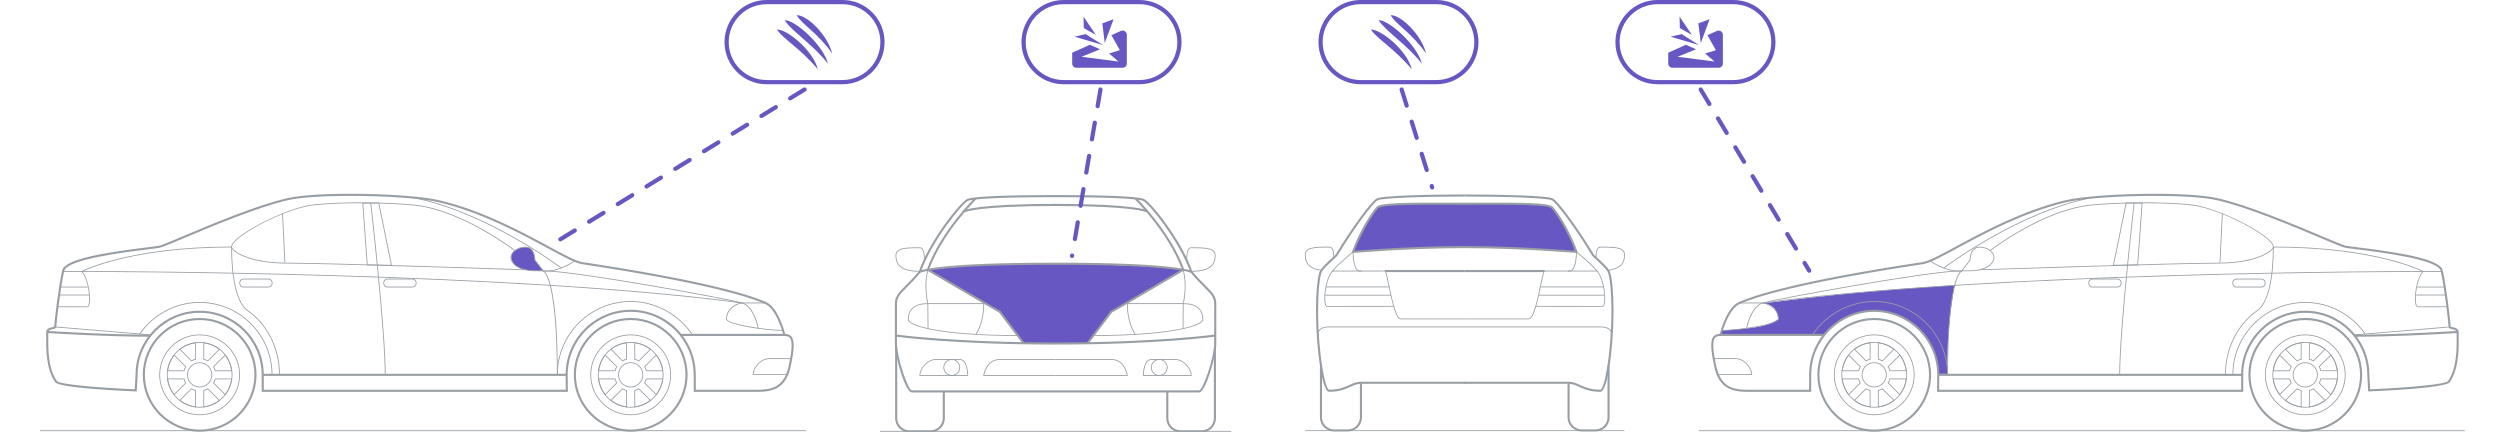 <svg width="1187" height="205" viewBox="0 0 1187 205" fill="none" xmlns="http://www.w3.org/2000/svg">
<g clip-path="url(#clip0_4072_4968)">
<path d="M516.5 163H486L474.5 148L441 128L462 126L507.5 125L545.5 126.5L561.5 128L527.5 148L516.5 163Z" fill="#6657C2"/>
<path d="M768 20C768 9.507 776.507 1 787 1H823C833.493 1 842 9.507 842 20C842 30.493 833.493 39 823 39H787C776.507 39 768 30.493 768 20Z" stroke="#6657C2" stroke-width="2"/>
<path d="M797.448 7.887L797.586 13.35L803.345 16.575L797.448 7.887ZM811.716 9.122L806.387 11.089L807.532 20.438L811.716 9.122ZM818.017 16.515C818.017 15.066 816.523 14.098 815.2 14.69L810.694 16.707L814.389 23.256L814.698 23.806L814.097 23.996L809.609 25.405L812.75 28.099L814.049 29.213L812.352 28.994L798.449 27.2L796.513 26.95L798.323 26.219L805.278 23.411L800.486 21.259L792.078 25.026V30.171C792.078 31.276 792.974 32.171 794.078 32.171H816.017C817.122 32.171 818.017 31.276 818.017 30.171L818.017 16.515ZM798.451 16.189L793.172 17.428L806.671 21.384L798.451 16.189Z" fill="#6657C2"/>
<path d="M486 20C486 9.507 494.507 1 505 1H541C551.493 1 560 9.507 560 20C560 30.493 551.493 39 541 39H505C494.507 39 486 30.493 486 20Z" stroke="#6657C2" stroke-width="2"/>
<path d="M514.448 7.887L514.586 13.35L520.345 16.575L514.448 7.887ZM528.716 9.122L523.387 11.089L524.532 20.438L528.716 9.122ZM535.017 16.515C535.017 15.066 533.523 14.098 532.2 14.69L527.694 16.707L531.389 23.256L531.698 23.806L531.097 23.996L526.609 25.405L529.75 28.099L531.049 29.213L529.352 28.994L515.449 27.2L513.513 26.95L515.323 26.219L522.278 23.411L517.486 21.259L509.078 25.026V30.171C509.078 31.276 509.974 32.171 511.078 32.171H533.017C534.122 32.171 535.017 31.276 535.017 30.171L535.017 16.515ZM515.451 16.189L510.172 17.428L523.671 21.384L515.451 16.189Z" fill="#6657C2"/>
<path d="M627 20C627 9.507 635.507 1 646 1H682C692.493 1 701 9.507 701 20C701 30.493 692.493 39 682 39H646C635.507 39 627 30.493 627 20Z" stroke="#6657C2" stroke-width="2"/>
<path d="M660.392 7.202C660.353 7.201 660.314 7.202 660.276 7.203C662.389 11.286 670.501 15.818 677.114 25.416C675.01 16.67 665.338 7.217 660.392 7.202H660.392ZM654.568 9.575C657.918 14.946 668.194 21.21 675.117 30.293C672.995 21.478 659.477 9.44 654.568 9.575ZM650.887 14.022C654.133 18.797 661.524 22.508 670.302 32.896C668.181 24.081 655.796 13.887 650.887 14.022Z" fill="#6657C2"/>
<path d="M345 20C345 9.507 353.507 1 364 1H400C410.493 1 419 9.507 419 20C419 30.493 410.493 39 400 39H364C353.507 39 345 30.493 345 20Z" stroke="#6657C2" stroke-width="2"/>
<path d="M378.392 7.202C378.353 7.201 378.314 7.202 378.276 7.203C380.389 11.286 388.501 15.818 395.114 25.416C393.01 16.67 383.338 7.217 378.392 7.202H378.392ZM372.568 9.575C375.918 14.946 386.194 21.21 393.117 30.293C390.995 21.478 377.477 9.44 372.568 9.575ZM368.887 14.022C372.133 18.797 379.524 22.508 388.302 32.896C386.181 24.081 373.796 13.887 368.887 14.022Z" fill="#6657C2"/>
<path d="M928 135.5C891.629 137.733 871.817 139.762 837 144C841 144.5 843.66 146.04 844.5 151.5C839.541 154.561 835.842 155.193 829 156L817.5 157L817 159H866C872.872 151.384 877.777 148.767 888.5 147.5C907 148 919 159.5 920.5 177.5H924.5C924.623 160.545 925.366 151.31 928 135.5Z" fill="#6657C2"/>
<path d="M253.998 123.5L257.998 128.5C249.498 129 245.176 127.376 243.498 124.5C241.543 121.304 243.497 118.5 247.998 117.5C251.627 116.93 253.5 118 253.998 123.5Z" fill="#6657C2"/>
<path d="M748 119.5C706.146 116.551 683.079 116.698 642.5 119.5C646.324 110.036 648.978 105.362 654.5 98C661.5 96 728.5 96 736.5 98C742.499 105.72 745.18 110.398 748 119.5Z" fill="#6657C2"/>
<path d="M382.801 204.297H19V204.697H382.801V204.297Z" fill="#989EA4"/>
<path d="M94.792 204.977C79.9 204.977 67.785 192.862 67.785 177.971C67.785 163.079 79.9 150.964 94.792 150.964C109.683 150.964 121.798 163.079 121.798 177.971C121.799 192.861 109.683 204.977 94.792 204.977ZM94.792 151.963C80.452 151.963 68.785 163.629 68.785 177.97C68.785 192.31 80.451 203.976 94.792 203.976C109.132 203.976 120.798 192.309 120.798 177.97C120.799 163.63 109.132 151.963 94.792 151.963Z" fill="#989EA4"/>
<path d="M94.793 197.142C84.222 197.142 75.621 188.541 75.621 177.971C75.621 167.4 84.222 158.799 94.793 158.799C105.364 158.799 113.964 167.4 113.964 177.971C113.965 188.541 105.364 197.142 94.793 197.142ZM94.793 159.199C84.442 159.199 76.022 167.62 76.022 177.97C76.022 188.32 84.443 196.741 94.793 196.741C105.143 196.741 113.564 188.321 113.564 177.97C113.564 167.619 105.144 159.199 94.793 159.199ZM96.533 193.412V185.227L96.682 185.188C97.343 185.015 97.975 184.753 98.561 184.411L98.694 184.333L104.479 190.118L104.3 190.257C102.109 191.955 99.501 193.036 96.757 193.383L96.533 193.412ZM96.933 185.534V192.956C99.448 192.599 101.839 191.608 103.874 190.078L98.628 184.832C98.095 185.131 97.526 185.367 96.933 185.534ZM93.053 193.412L92.828 193.383C90.085 193.036 87.477 191.955 85.286 190.257L85.107 190.118L90.892 184.333L91.025 184.411C91.61 184.754 92.242 185.015 92.904 185.188L93.053 185.227V193.412ZM85.711 190.078C87.748 191.608 90.138 192.599 92.652 192.956V185.534C92.059 185.366 91.49 185.131 90.956 184.832L85.711 190.078ZM82.645 187.657L82.506 187.478C80.808 185.286 79.727 182.678 79.38 179.935L79.351 179.71H87.536L87.575 179.859C87.748 180.521 88.009 181.153 88.352 181.738L88.43 181.871L82.645 187.657ZM79.807 180.11C80.164 182.625 81.155 185.016 82.685 187.052L87.931 181.806C87.632 181.272 87.397 180.702 87.229 180.11H79.807ZM106.941 187.657L101.155 181.872L101.234 181.739C101.576 181.155 101.838 180.523 102.011 179.86L102.05 179.711H110.235L110.206 179.936C109.859 182.679 108.778 185.287 107.08 187.478L106.941 187.657ZM101.655 181.806L106.901 187.052C108.43 185.016 109.422 182.625 109.779 180.111H102.357C102.19 180.703 101.954 181.273 101.655 181.806ZM110.235 176.23H102.05L102.011 176.081C101.838 175.42 101.576 174.787 101.234 174.202L101.156 174.069L106.941 168.284L107.08 168.463C108.778 170.655 109.859 173.263 110.206 176.005L110.235 176.23ZM102.357 175.829H109.779C109.422 173.315 108.431 170.924 106.901 168.888L101.655 174.134C101.954 174.668 102.19 175.237 102.357 175.829ZM87.536 176.23H79.351L79.38 176.005C79.727 173.262 80.808 170.654 82.506 168.462L82.645 168.283L88.43 174.069L88.352 174.202C88.009 174.787 87.747 175.42 87.575 176.081L87.536 176.23ZM79.807 175.829H87.229C87.397 175.237 87.632 174.667 87.931 174.133L82.685 168.887C81.155 170.924 80.164 173.315 79.807 175.829ZM90.892 171.607L85.106 165.822L85.285 165.683C87.477 163.985 90.085 162.904 92.827 162.557L93.052 162.528V170.713L92.903 170.752C92.241 170.925 91.609 171.187 91.025 171.529L90.892 171.607ZM85.711 165.862L90.957 171.108C91.491 170.809 92.06 170.574 92.652 170.406V162.984C90.138 163.341 87.748 164.332 85.711 165.862ZM98.695 171.607L98.562 171.529C97.976 171.186 97.344 170.925 96.683 170.752L96.534 170.713V162.528L96.759 162.557C99.502 162.904 102.11 163.985 104.302 165.683L104.481 165.822L98.695 171.607ZM96.933 170.406C97.525 170.574 98.095 170.809 98.629 171.108L103.875 165.862C101.839 164.333 99.448 163.341 96.934 162.985L96.933 170.406Z" fill="#989EA4"/>
<path d="M94.793 193.563C86.195 193.563 79.199 186.568 79.199 177.97C79.199 169.372 86.195 162.376 94.793 162.376C103.391 162.376 110.386 169.372 110.386 177.97C110.387 186.568 103.391 193.563 94.793 193.563ZM94.793 162.777C86.415 162.777 79.6 169.592 79.6 177.97C79.6 186.348 86.415 193.163 94.793 193.163C103.171 193.163 109.986 186.348 109.986 177.97C109.986 169.592 103.171 162.777 94.793 162.777Z" fill="#989EA4"/>
<path d="M94.79 183.947C91.495 183.947 88.812 181.265 88.812 177.97C88.812 174.674 91.495 171.992 94.79 171.992C98.085 171.992 100.768 174.674 100.768 177.97C100.768 181.266 98.087 183.947 94.79 183.947ZM94.79 172.393C91.716 172.393 89.213 174.895 89.213 177.97C89.213 181.045 91.716 183.547 94.79 183.547C97.865 183.547 100.368 181.046 100.368 177.97C100.368 174.895 97.865 172.393 94.79 172.393Z" fill="#989EA4"/>
<path d="M299.445 204.977C284.553 204.977 272.438 192.862 272.438 177.971C272.438 163.079 284.553 150.964 299.445 150.964C314.336 150.964 326.451 163.079 326.451 177.971C326.451 192.861 314.336 204.977 299.445 204.977ZM299.445 151.963C285.105 151.963 273.438 163.629 273.438 177.97C273.438 192.31 285.105 203.976 299.445 203.976C313.785 203.976 325.451 192.309 325.451 177.97C325.451 163.63 313.785 151.963 299.445 151.963Z" fill="#989EA4"/>
<path d="M299.445 197.142C288.874 197.142 280.273 188.541 280.273 177.971C280.273 167.4 288.874 158.799 299.445 158.799C310.015 158.799 318.616 167.4 318.616 177.971C318.616 188.541 310.016 197.142 299.445 197.142ZM299.445 159.199C289.094 159.199 280.674 167.62 280.674 177.97C280.674 188.32 289.095 196.741 299.445 196.741C309.795 196.741 318.216 188.321 318.216 177.97C318.216 167.619 309.796 159.199 299.445 159.199ZM297.705 193.412L297.479 193.383C294.737 193.036 292.128 191.955 289.937 190.257L289.757 190.118L295.543 184.333L295.677 184.411C296.262 184.754 296.894 185.015 297.555 185.188L297.704 185.227V193.412H297.705ZM290.362 190.078C292.399 191.608 294.79 192.599 297.304 192.956V185.534C296.712 185.367 296.143 185.131 295.609 184.832L290.362 190.078ZM301.185 193.412V185.227L301.334 185.188C301.996 185.015 302.628 184.753 303.213 184.411L303.347 184.333L309.132 190.118L308.952 190.257C306.761 191.955 304.152 193.036 301.41 193.383L301.185 193.412ZM301.585 185.534V192.956C304.1 192.599 306.49 191.608 308.527 190.078L303.281 184.832C302.747 185.131 302.178 185.367 301.585 185.534ZM287.297 187.657L287.158 187.478C285.459 185.286 284.378 182.677 284.032 179.935L284.004 179.71H292.189L292.228 179.86C292.401 180.521 292.662 181.153 293.005 181.739L293.083 181.872L287.297 187.657ZM284.459 180.11C284.815 182.624 285.807 185.015 287.337 187.052L292.582 181.806C292.283 181.271 292.048 180.702 291.881 180.11H284.459ZM311.594 187.657L305.807 181.872L305.885 181.738C306.229 181.153 306.49 180.522 306.663 179.86L306.702 179.71H314.887L314.859 179.935C314.511 182.679 313.43 185.287 311.733 187.477L311.594 187.657ZM306.308 181.806L311.554 187.052C313.083 185.017 314.075 182.626 314.432 180.111H307.01C306.843 180.703 306.607 181.272 306.308 181.806ZM314.887 176.23H306.702L306.663 176.08C306.49 175.418 306.228 174.786 305.885 174.202L305.807 174.068L311.594 168.283L311.733 168.462C313.431 170.653 314.512 173.261 314.859 176.004L314.887 176.23ZM307.01 175.829H314.432C314.075 173.314 313.083 170.923 311.554 168.888L306.308 174.134C306.607 174.667 306.843 175.237 307.01 175.829ZM292.189 176.23H284.004L284.032 176.005C284.379 173.261 285.46 170.653 287.158 168.462L287.297 168.283L293.083 174.069L293.005 174.202C292.661 174.788 292.401 175.42 292.228 176.08L292.189 176.23ZM284.459 175.829H291.881C292.048 175.237 292.283 174.668 292.582 174.133L287.337 168.887C285.808 170.923 284.817 173.315 284.459 175.829ZM303.347 171.607L303.213 171.529C302.628 171.186 301.996 170.925 301.334 170.752L301.185 170.713V162.528L301.411 162.557C304.153 162.904 306.762 163.985 308.953 165.683L309.133 165.822L303.347 171.607ZM301.585 170.406C302.178 170.574 302.747 170.809 303.281 171.108L308.527 165.862C306.49 164.332 304.099 163.341 301.585 162.984V170.406ZM295.544 171.607L289.759 165.822L289.939 165.683C292.129 163.985 294.737 162.904 297.48 162.557L297.706 162.528V170.713L297.557 170.752C296.896 170.925 296.264 171.187 295.679 171.529L295.544 171.607ZM290.363 165.861L295.609 171.107C296.143 170.808 296.713 170.572 297.304 170.405V162.983C294.79 163.341 292.4 164.332 290.363 165.861Z" fill="#989EA4"/>
<path d="M299.446 193.563C290.847 193.563 283.852 186.568 283.852 177.97C283.852 169.372 290.847 162.376 299.446 162.376C308.044 162.376 315.039 169.372 315.039 177.97C315.039 186.568 308.044 193.563 299.446 193.563ZM299.446 162.777C291.068 162.777 284.253 169.592 284.253 177.97C284.253 186.348 291.068 193.163 299.446 193.163C307.823 193.163 314.638 186.348 314.638 177.97C314.639 169.592 307.823 162.777 299.446 162.777Z" fill="#989EA4"/>
<path d="M299.446 183.947C296.15 183.947 293.469 181.265 293.469 177.97C293.469 174.674 296.151 171.992 299.446 171.992C302.741 171.992 305.424 174.674 305.424 177.97C305.424 181.266 302.742 183.947 299.446 183.947ZM299.446 172.393C296.371 172.393 293.869 174.895 293.869 177.97C293.869 181.045 296.371 183.547 299.446 183.547C302.521 183.547 305.023 181.046 305.023 177.97C305.024 174.895 302.522 172.393 299.446 172.393Z" fill="#989EA4"/>
<path d="M359.709 186.049H329.382L329.348 177.972C329.348 161.483 315.935 148.07 299.448 148.07C282.961 148.07 269.548 161.483 269.548 177.97L269.619 186.049H124.237V177.97C124.237 161.734 111.029 148.526 94.793 148.526C78.557 148.526 65.349 161.734 65.349 177.97L64.915 185.868L64.423 185.848C58.367 185.605 28.061 184.25 26.167 181.465C21.781 175.015 21.867 165.688 21.924 159.515C21.93 158.848 21.936 158.216 21.936 157.625C21.936 156.023 23.706 155.602 24.877 155.322C25.169 155.252 25.554 155.16 25.729 155.081C25.83 152.745 27.848 135.329 29.553 128.311C30.854 122.957 49.782 119.906 70.045 117.406C72.86 117.059 74.894 116.808 75.635 116.648C76.901 116.375 81.508 114.433 87.341 111.974C100.244 106.535 121.84 97.431 136.366 94.111C142.321 92.75 152.979 92 166.376 92C183.645 92 201.006 93.263 208.596 95.071C228.933 99.916 247.165 109.764 260.478 116.954C267.743 120.878 273.481 123.977 276.412 124.421C335.323 133.329 356.389 140.14 363.702 143.406C369.27 145.893 372.22 156.38 372.771 158.528C373.804 158.568 374.989 158.798 375.798 159.803C377.315 161.688 377.188 165.885 375.354 174.286C373.101 184.624 366.503 186.049 359.709 186.049ZM330.378 185.049H359.709C365.649 185.049 372.169 184.201 374.379 174.074C376.094 166.216 376.291 162.009 375.021 160.43C374.508 159.793 373.718 159.521 372.38 159.521H371.979L371.892 159.129C371.191 155.97 368.107 146.468 363.295 144.319C356.028 141.073 335.058 134.3 276.263 125.409C273.159 124.94 267.641 121.959 260.003 117.834C246.739 110.67 228.574 100.858 208.364 96.043C200.843 94.251 183.577 93 166.377 93C153.053 93 142.474 93.741 136.589 95.085C122.149 98.386 100.603 107.468 87.73 112.895C81.619 115.471 77.204 117.332 75.846 117.625C75.061 117.794 73.008 118.048 70.167 118.398C59.685 119.691 31.842 123.126 30.525 128.546C28.773 135.758 26.725 154.03 26.725 155.23C26.725 155.907 25.976 156.085 25.109 156.293C23.92 156.576 22.936 156.872 22.936 157.623C22.936 158.217 22.93 158.852 22.924 159.522C22.868 165.57 22.783 174.709 26.994 180.9C28.092 182.515 46.768 184.119 63.971 184.827L64.35 177.941C64.349 161.181 78.006 147.524 94.793 147.524C111.58 147.524 125.237 161.181 125.237 177.968V185.047H268.609L268.547 177.972C268.547 160.929 282.409 147.067 299.447 147.067C316.485 147.067 330.347 160.929 330.347 177.967L330.378 185.049Z" fill="#989EA4"/>
<path d="M129.369 177.97H128.969C128.969 159.125 113.638 143.794 94.793 143.794C83.564 143.794 72.984 149.365 66.492 158.696L66.164 158.467C72.731 149.029 83.433 143.393 94.793 143.393C113.859 143.393 129.369 158.905 129.369 177.97Z" fill="#989EA4"/>
<path d="M264.814 177.97H264.414C264.414 158.653 280.13 142.937 299.446 142.937C311.115 142.937 322.426 149.058 328.968 158.911L328.634 159.133C322.167 149.39 310.984 143.338 299.446 143.338C280.35 143.337 264.814 158.873 264.814 177.97Z" fill="#989EA4"/>
<path d="M132.513 177.573C132.387 165.305 126.742 154.1 117.414 147.601C112.546 144.21 109.754 133.158 109.754 117.279H110.154C110.154 133.025 112.883 143.958 117.642 147.273C127.076 153.846 132.785 165.171 132.913 177.569L132.513 177.573Z" fill="#989EA4"/>
<path d="M371.792 157.095C365.173 157.095 344.773 154.546 344.773 151.429C344.773 145.595 350.849 143.649 352.481 143.649H363.513V144.049H352.481C350.994 144.049 345.173 145.975 345.173 151.428C345.173 153.883 364.068 156.693 371.791 156.693V157.095H371.792Z" fill="#989EA4"/>
<path d="M264.814 177.97H264.414C264.414 131.072 257.853 128.807 257.788 128.789L256.289 128.395L257.833 128.394C273.13 128.394 345.631 141.746 352.537 143.656C358.31 145.55 360.183 155.659 360.26 156.089L359.865 156.159C359.847 156.056 357.959 145.855 352.421 144.038C345.627 142.159 275.113 129.162 258.505 128.801C260.225 130.42 264.814 138.443 264.814 177.97Z" fill="#989EA4"/>
<path d="M373.862 178.059H357.41V177.859C357.41 174.463 361.182 170.08 365.189 170.08H375.625V170.48H365.19C361.467 170.48 357.958 174.468 357.815 177.659H373.863V178.059H373.862Z" fill="#989EA4"/>
<path d="M258.239 128.797L253.954 128.773C246.441 128.773 242.387 125.4 242.387 122.226C242.387 119.812 245.322 117.123 249.534 117.123C251.748 117.123 254.13 119.095 254.155 123.422L258.239 128.797ZM249.534 117.523C245.557 117.523 242.787 120.001 242.787 122.226C242.787 125.206 246.701 128.372 253.955 128.372L257.429 128.393L253.755 123.557V123.49C253.755 119.39 251.568 117.523 249.534 117.523Z" fill="#989EA4"/>
<path d="M26.236 155.034L26.203 155.433L71.583 159.221L71.616 158.823L26.236 155.034Z" fill="#989EA4"/>
<path d="M71.653 159.888C49.697 159.888 22.672 158.142 22.402 158.124L22.467 157.126C22.737 157.144 49.73 158.888 71.653 158.888V159.888Z" fill="#989EA4"/>
<path d="M269.044 177.47H124.734V178.47H269.044V177.47Z" fill="#989EA4"/>
<path d="M372.381 158.522H323.215V159.522H372.381V158.522Z" fill="#989EA4"/>
<path d="M249.328 128.281C248.389 128.25 155.204 125.133 136.423 125.133C116.712 125.133 109.75 118.878 109.75 117.279C109.75 111.807 136.024 98.762 147.82 97.234C161.833 95.418 185.986 96.009 197.133 97.233C219.666 99.706 244.324 118.617 244.57 118.808L244.326 119.124C244.08 118.934 219.51 100.091 197.09 97.63C185.964 96.41 161.857 95.818 147.873 97.63C135.182 99.274 110.151 112.312 110.151 117.278C110.151 118.594 116.995 124.732 136.424 124.732C155.212 124.732 248.403 127.849 249.342 127.881L249.328 128.281Z" fill="#989EA4"/>
<path d="M41.42 145.874C38.145 145.874 27.434 145.835 27.434 145.835L27.435 145.435C27.435 145.435 38.145 145.474 41.42 145.474C41.613 145.474 41.765 145.235 41.858 145.035C42.883 142.827 42.293 133.361 38.757 129.076H29.972V128.676H38.943L39.003 128.747C42.492 132.88 43.412 142.639 42.221 145.204C42.014 145.648 41.744 145.874 41.42 145.874Z" fill="#989EA4"/>
<path d="M41.737 136.084H28.574V136.484H41.737V136.084Z" fill="#989EA4"/>
<path d="M42.454 139.874H28.012V140.274H42.454V139.874Z" fill="#989EA4"/>
<path d="M352.457 144.062C242.439 129.217 42.635 129.076 38.889 129.076C38.873 129.076 38.86 129.076 38.851 129.076H38.047L38.757 128.699C38.976 128.583 61.199 117.079 109.952 117.079V117.479C66.354 117.479 44.038 126.685 39.723 128.676C54.342 128.697 245.71 129.255 352.51 143.665L352.457 144.062Z" fill="#989EA4"/>
<path d="M186.118 126.151L174.188 125.952L174.174 125.77L172.035 96.273L179.989 96.16L186.118 126.151ZM174.56 125.559L185.626 125.743L179.664 96.565L172.465 96.668L174.56 125.559Z" fill="#989EA4"/>
<path d="M183.105 177.97H182.705C182.705 156.402 175.905 97.04 175.836 96.443L176.233 96.397C176.302 96.995 183.105 156.379 183.105 177.97Z" fill="#989EA4"/>
<path d="M134.353 101.458L133.953 101.478L135.064 124.688L135.463 124.669L134.353 101.458Z" fill="#989EA4"/>
<path d="M127.429 136.485H115.61C114.522 136.485 113.637 135.6 113.637 134.512V134.268C113.637 133.18 114.522 132.295 115.61 132.295H127.429C128.517 132.295 129.402 133.18 129.402 134.268V134.512C129.402 135.6 128.516 136.485 127.429 136.485ZM115.609 132.695C114.742 132.695 114.036 133.401 114.036 134.268V134.512C114.036 135.379 114.742 136.085 115.609 136.085H127.428C128.295 136.085 129.001 135.379 129.001 134.512V134.268C129.001 133.401 128.295 132.695 127.428 132.695H115.609Z" fill="#989EA4"/>
<path d="M195.796 136.485H183.977C182.889 136.485 182.004 135.6 182.004 134.512V134.268C182.004 133.18 182.889 132.295 183.977 132.295H195.796C196.884 132.295 197.769 133.18 197.769 134.268V134.512C197.769 135.6 196.884 136.485 195.796 136.485ZM183.977 132.695C183.11 132.695 182.404 133.401 182.404 134.268V134.512C182.404 135.379 183.11 136.085 183.977 136.085H195.796C196.663 136.085 197.369 135.379 197.369 134.512V134.268C197.369 133.401 196.663 132.695 195.796 132.695H183.977Z" fill="#989EA4"/>
<path d="M258.629 128.953C258.303 128.953 257.976 128.945 257.645 128.927L257.666 128.528C265.797 128.958 272.712 123.731 272.78 123.677L273.024 123.994C272.957 124.046 266.487 128.953 258.629 128.953Z" fill="#989EA4"/>
<path d="M266.341 127.412C265.988 127.144 230.725 100.554 195.613 93.928L195.687 93.535C230.892 100.178 266.23 126.825 266.582 127.094L266.341 127.412Z" fill="#989EA4"/>
<path d="M584.543 204.587H417.801V204.987H584.543V204.587Z" fill="#989EA4"/>
<path d="M569.317 186.34H432.958C429.688 186.34 424.879 168.66 424.879 163.102V144.155C424.879 140.675 426.822 138.739 430.041 135.532C431.758 133.821 433.891 131.695 436.306 128.747C441.808 113.298 456.391 95.593 459.3 94.427C462.61 93.098 481.883 92.627 497.382 92.627H504.996C520.495 92.627 539.768 93.098 543.078 94.427C545.988 95.594 560.57 113.299 566.071 128.747C568.486 131.695 570.619 133.821 572.336 135.531C575.555 138.739 577.498 140.675 577.498 144.155V163.102C577.497 168.523 572.527 186.34 569.317 186.34ZM497.381 93.626C477.401 93.626 462.246 94.32 459.671 95.354C456.936 96.451 442.498 114.257 437.218 129.163L437.134 129.312C434.664 132.335 432.491 134.5 430.746 136.239C427.607 139.366 425.878 141.09 425.878 144.154V163.101C425.878 169.867 431.149 185.339 432.957 185.339H569.316C571.15 185.339 576.496 169.866 576.496 163.101V144.154C576.496 141.089 574.767 139.366 571.628 136.239C569.882 134.5 567.71 132.335 565.24 129.312L565.156 129.163C559.877 114.257 545.439 96.451 542.704 95.354C540.129 94.321 524.974 93.626 504.994 93.626H497.381Z" fill="#989EA4"/>
<path d="M501.172 163.602C452.436 163.602 425.575 159.846 425.309 159.808L425.451 158.818C425.716 158.856 452.516 162.602 501.172 162.602C549.828 162.602 576.662 158.856 576.927 158.818L577.069 159.808C576.803 159.846 549.908 163.602 501.172 163.602Z" fill="#989EA4"/>
<path d="M436.858 129.512L436.414 128.616C436.732 128.456 444.854 124.707 501.168 124.707C557.482 124.707 565.638 128.456 565.957 128.616L565.511 129.511C565.189 129.358 556.88 125.708 501.168 125.708C445.462 125.706 437.183 129.356 436.858 129.512Z" fill="#989EA4"/>
<path d="M457.973 100.819L457.469 99.956C457.685 99.828 463.2 96.805 501.176 96.805C539.152 96.805 544.689 99.827 544.906 99.956L544.396 100.816C544.18 100.697 538.501 97.805 501.176 97.805C463.854 97.805 458.195 100.696 457.973 100.819Z" fill="#989EA4"/>
<path d="M485.611 163.281L474.313 148.339C473.086 147.725 472.238 147.228 441.13 129.028L439.922 128.321L440.065 127.929C446.728 109.664 462.764 94.004 462.925 93.848L463.62 94.567C463.462 94.72 447.816 110.004 441.149 127.881L441.635 128.166C473.587 146.86 473.587 146.86 474.865 147.499L474.969 147.552L475.04 147.645L486.409 162.68L485.611 163.281Z" fill="#989EA4"/>
<path d="M440.342 144.198C438.271 134.856 440.327 128.37 440.348 128.305L440.728 128.429C440.707 128.492 438.687 134.883 440.732 144.111L440.342 144.198Z" fill="#989EA4"/>
<path d="M483.239 159.513C447.242 159.513 431.051 154.964 431.051 151.734C431.051 146.645 434.331 143.955 440.536 143.955H467.993V144.355H440.536C434.508 144.355 431.451 146.837 431.451 151.734C431.451 154.045 444.492 159.113 483.239 159.113V159.513Z" fill="#989EA4"/>
<path d="M440.832 155.996H440.432C440.432 152.718 440.337 144.242 440.336 144.157L440.736 144.152C440.736 144.238 440.832 152.716 440.832 155.996Z" fill="#989EA4"/>
<path d="M463.43 158.903L463.121 158.649C463.159 158.603 466.865 153.95 466.865 144.155H467.265C467.265 154.105 463.468 158.856 463.43 158.903Z" fill="#989EA4"/>
<path d="M501.17 178.461H466.832L466.866 178.232C466.877 178.155 468.075 170.482 474.643 170.482H501.17V170.882H474.643C469.05 170.882 467.556 176.811 467.304 178.061H501.171L501.17 178.461Z" fill="#989EA4"/>
<path d="M459.686 178.461H436.547V178.261C436.547 174.865 440.32 170.482 444.327 170.482H455.696C459.64 170.482 459.686 177.944 459.686 178.261V178.461ZM436.952 178.061H459.281C459.246 176.88 458.909 170.882 455.696 170.882H444.327C440.605 170.882 437.095 174.869 436.952 178.061Z" fill="#989EA4"/>
<path d="M451.904 178.461C449.704 178.461 447.914 176.671 447.914 174.471C447.914 172.272 449.704 170.482 451.904 170.482C454.104 170.482 455.894 172.272 455.894 174.471C455.894 176.671 454.104 178.461 451.904 178.461ZM451.904 170.882C449.925 170.882 448.315 172.491 448.315 174.471C448.315 176.451 449.925 178.061 451.904 178.061C453.883 178.061 455.493 176.451 455.493 174.471C455.494 172.492 453.884 170.882 451.904 170.882Z" fill="#989EA4"/>
<path d="M441.91 205.287H431.705C428.008 205.287 425 202.279 425 198.582V165.048H426V198.582C426 201.728 428.559 204.287 431.705 204.287H441.911C445.057 204.287 447.617 201.727 447.617 198.582V185.84H448.617V198.582C448.616 202.28 445.608 205.287 441.91 205.287Z" fill="#989EA4"/>
<path d="M436.679 129.021C431.743 129.021 425.18 128.232 425.18 121.417C425.18 117.613 429.36 117.427 436.749 117.427C437.775 117.427 438.471 118.275 438.817 119.947C439.088 121.259 439.087 122.776 439.087 123.683V123.794H438.687V123.682C438.688 122.791 438.688 121.299 438.426 120.028C438.124 118.568 437.561 117.828 436.75 117.828C428.984 117.828 425.582 118.167 425.582 121.417C425.582 126.332 429.108 128.621 436.681 128.621V129.021H436.679Z" fill="#989EA4"/>
<path d="M516.728 163.281L515.93 162.677L527.369 147.549L527.474 147.496C528.752 146.857 528.752 146.857 560.706 128.161L561.19 127.878C554.521 109.995 538.877 94.718 538.719 94.564L539.414 93.845C539.575 94.001 555.611 109.661 562.274 127.926L562.417 128.318L561.211 129.024C530.101 147.226 529.253 147.723 528.025 148.337L516.728 163.281Z" fill="#989EA4"/>
<path d="M562 144.198L561.609 144.111C563.655 134.884 561.634 128.493 561.613 128.429L561.993 128.305C562.014 128.37 564.07 134.856 562 144.198Z" fill="#989EA4"/>
<path d="M519.102 159.513V159.113C557.85 159.113 570.89 154.046 570.89 151.734C570.89 146.838 567.833 144.355 561.805 144.355H534.347V143.955H561.805C568.011 143.955 571.291 146.645 571.291 151.734C571.29 154.964 555.098 159.513 519.102 159.513Z" fill="#989EA4"/>
<path d="M561.908 155.996H561.508C561.508 152.716 561.603 144.237 561.604 144.152L562.004 144.157C562.004 144.242 561.908 152.718 561.908 155.996Z" fill="#989EA4"/>
<path d="M538.913 158.903C538.875 158.856 535.078 154.105 535.078 144.155H535.478C535.478 153.965 539.184 158.603 539.222 158.649L538.913 158.903Z" fill="#989EA4"/>
<path d="M535.509 178.461H501.172V178.061H535.038C534.786 176.811 533.291 170.882 527.699 170.882H501.172V170.482H527.699C534.267 170.482 535.465 178.155 535.476 178.232L535.509 178.461Z" fill="#989EA4"/>
<path d="M565.794 178.461H542.656V178.261C542.656 177.944 542.701 170.482 546.646 170.482H558.015C562.022 170.482 565.794 174.865 565.794 178.261V178.461ZM543.06 178.061H565.389C565.246 174.869 561.737 170.882 558.015 170.882H546.646C543.43 170.882 543.095 176.88 543.06 178.061Z" fill="#989EA4"/>
<path d="M550.435 178.461C548.235 178.461 546.445 176.671 546.445 174.471C546.445 172.272 548.235 170.482 550.435 170.482C552.635 170.482 554.425 172.272 554.425 174.471C554.424 176.671 552.634 178.461 550.435 178.461ZM550.435 170.882C548.456 170.882 546.846 172.491 546.846 174.471C546.846 176.451 548.456 178.061 550.435 178.061C552.415 178.061 554.024 176.451 554.024 174.471C554.024 172.492 552.414 170.882 550.435 170.882Z" fill="#989EA4"/>
<path d="M565.665 129.021V128.621C573.237 128.621 576.764 126.332 576.764 121.417C576.764 118.167 573.361 117.828 565.595 117.828C564.784 117.828 564.221 118.568 563.919 120.029C563.656 121.3 563.657 122.792 563.658 123.683V123.794H563.258V123.684C563.257 122.777 563.257 121.26 563.528 119.948C563.874 118.276 564.57 117.427 565.596 117.427C572.985 117.427 577.165 117.613 577.165 121.417C577.164 128.232 570.601 129.021 565.665 129.021Z" fill="#989EA4"/>
<path d="M570.638 205.287H560.432C556.735 205.287 553.727 202.279 553.727 198.582V185.84H554.727V198.582C554.727 201.728 557.286 204.287 560.432 204.287H570.638C573.784 204.287 576.343 201.727 576.343 198.582V165.048H577.343V198.582C577.343 202.28 574.335 205.287 570.638 205.287Z" fill="#989EA4"/>
<path d="M771.263 204.277H619.68V204.677H771.263V204.277Z" fill="#989EA4"/>
<path d="M627.561 128.525C622.166 127.942 619.543 125.515 619.543 121.107C619.543 117.303 623.724 117.117 631.112 117.117C632.139 117.117 632.835 117.8 633.177 119.147C633.45 120.22 633.449 121.521 633.449 122.381V122.492H633.049V122.38C633.05 121.54 633.051 120.269 632.79 119.245C632.493 118.082 631.945 117.516 631.112 117.516C623.346 117.516 619.943 117.855 619.943 121.105C619.943 125.33 622.377 127.561 627.603 128.126L627.561 128.525Z" fill="#989EA4"/>
<path d="M763.384 128.539L763.339 128.142C768.653 127.537 771.128 125.302 771.128 121.107C771.128 117.857 767.725 117.518 759.959 117.518C759.126 117.518 758.577 118.084 758.281 119.248C758.019 120.273 758.02 121.543 758.021 122.384V122.493H757.621V122.384C757.621 121.523 757.62 120.222 757.894 119.149C758.237 117.801 758.932 117.117 759.959 117.117C767.348 117.117 771.528 117.303 771.528 121.107C771.528 125.484 768.864 127.915 763.384 128.539Z" fill="#989EA4"/>
<path d="M631.046 186.03C627.604 186.03 624.832 165.025 624.832 147.634C624.832 139.837 625.447 130.879 626.82 128.441C627.752 126.787 630.732 124.047 632.704 122.233C633.374 121.617 634.067 120.98 634.173 120.835C641.071 109.369 651.177 95.191 653.858 94.116C656.803 92.934 677.02 92.316 695.469 92.316V93.316C674.414 93.316 656.686 94.059 654.231 95.044C652.228 95.848 642.971 108.151 635.022 121.365C634.898 121.571 634.503 121.938 633.382 122.969C631.573 124.632 628.545 127.416 627.692 128.932C626.597 130.875 625.833 138.566 625.833 147.634C625.833 168.1 629.285 185.03 631.047 185.03C635.785 185.03 638.412 183.83 640.731 182.77C642.454 181.983 644.081 181.24 646.206 181.24H695.722V182.24H646.206C644.299 182.24 642.838 182.907 641.146 183.68C638.853 184.727 636.002 186.03 631.046 186.03Z" fill="#989EA4"/>
<path d="M642.414 120.1C642.259 120.1 642.111 120.028 642.017 119.903C641.914 119.767 641.886 119.588 641.945 119.427C645.79 108.973 651.583 100.274 653.689 98.143C655.548 96.263 667.795 96.16 687.766 96.217C690.327 96.224 692.911 96.231 695.469 96.231V97.231C692.91 97.231 690.325 97.224 687.763 97.217C672.918 97.17 656.099 97.128 654.4 98.846C652.271 100.999 646.785 109.496 643.159 119.036C647.763 118.663 671.756 116.816 695.469 116.816V117.816C669.266 117.816 642.722 120.074 642.457 120.097C642.442 120.099 642.429 120.1 642.414 120.1Z" fill="#989EA4"/>
<path d="M639.973 204.867H633.404C629.707 204.867 626.699 201.859 626.699 198.162V173.573H627.699V198.162C627.699 201.307 630.258 203.867 633.404 203.867H639.973C643.118 203.867 645.678 201.307 645.678 198.162V181.992H646.678V198.162C646.678 201.859 643.671 204.867 639.973 204.867Z" fill="#989EA4"/>
<path d="M695.469 151.624H665.152C663.8 151.624 662.666 149.281 661.603 145.647C659.908 145.649 633.263 145.685 630.092 145.685C629.768 145.685 629.498 145.46 629.291 145.014C628.1 142.45 629.02 132.691 632.508 128.558C635.633 124.858 642.222 119.499 642.288 119.446L642.614 119.181V119.601C642.614 119.69 642.649 128.487 645.642 128.487H657.572C658.117 128.487 658.468 129.891 659.616 135.425C660.923 141.717 662.896 151.225 665.151 151.225H695.468L695.469 151.624ZM642.22 120.018C640.861 121.14 635.52 125.611 632.814 128.815C629.226 133.066 628.623 142.626 629.654 144.845C629.748 145.046 629.899 145.284 630.093 145.284C633.207 145.284 658.962 145.249 661.488 145.246C660.716 142.529 659.981 139.146 659.225 135.504C658.574 132.366 657.9 129.12 657.533 128.875L645.643 128.885C642.63 128.886 642.264 121.847 642.22 120.018Z" fill="#989EA4"/>
<path d="M646.442 128.486H632.457V128.886H646.442V128.486Z" fill="#989EA4"/>
<path d="M660.397 139.95H629.223V140.35H660.397V139.95Z" fill="#989EA4"/>
<path d="M659.648 136.03H629.512V136.43H659.648V136.03Z" fill="#989EA4"/>
<path d="M695.466 128.186H657.57V129.186H695.466V128.186Z" fill="#989EA4"/>
<path d="M625.888 159.003H625.488C625.488 157.513 626.211 155.013 631.047 155.013H695.47V155.413H631.047C627.721 155.413 625.888 156.687 625.888 159.003Z" fill="#989EA4"/>
<path d="M759.89 186.03C754.934 186.03 752.081 184.727 749.789 183.68C748.099 182.908 746.638 182.241 744.731 182.241H695.215V181.241H744.731C746.855 181.241 748.482 181.984 750.205 182.771C752.523 183.831 755.15 185.031 759.89 185.031C761.652 185.031 765.104 168.1 765.104 147.635C765.104 138.568 764.339 130.877 763.244 128.933C762.391 127.417 759.363 124.633 757.554 122.97C756.433 121.939 756.038 121.572 755.914 121.366C747.965 108.152 738.708 95.849 736.705 95.045C734.251 94.06 716.523 93.317 695.468 93.317V92.317C713.917 92.317 734.134 92.935 737.078 94.117C739.759 95.192 749.865 109.37 756.771 120.85C756.868 120.981 757.561 121.618 758.231 122.234C760.203 124.048 763.183 126.788 764.115 128.442C765.489 130.881 766.104 139.839 766.104 147.635C766.104 165.025 763.333 186.03 759.89 186.03Z" fill="#989EA4"/>
<path d="M748.523 120.1C748.508 120.1 748.495 120.099 748.48 120.098C748.215 120.076 721.669 117.817 695.469 117.817V116.817C719.182 116.817 743.175 118.664 747.779 119.037C744.153 109.496 738.667 100.999 736.538 98.847C734.84 97.13 718.019 97.175 703.176 97.218C700.613 97.225 698.029 97.232 695.47 97.232V96.232C698.029 96.232 700.612 96.225 703.173 96.218C723.128 96.162 735.391 96.264 737.249 98.144C739.355 100.274 745.148 108.973 748.993 119.428C749.052 119.588 749.024 119.768 748.921 119.904C748.826 120.028 748.678 120.1 748.523 120.1Z" fill="#989EA4"/>
<path d="M725.785 151.624H695.469V151.224H725.785C728.041 151.224 730.014 141.715 731.32 135.423C732.468 129.89 732.819 128.486 733.364 128.486H745.295C747.778 128.486 748.322 122.072 748.322 119.6V119.18L748.648 119.445C748.714 119.499 755.304 124.857 758.427 128.557C761.917 132.689 762.836 142.449 761.645 145.013C761.438 145.458 761.168 145.684 760.844 145.684C757.673 145.684 731.034 145.648 729.334 145.646C728.272 149.281 727.137 151.624 725.785 151.624ZM729.45 145.247C731.979 145.25 757.73 145.285 760.844 145.285C761.037 145.285 761.189 145.046 761.283 144.846C762.314 142.626 761.712 133.067 758.123 128.816C755.417 125.611 750.075 121.14 748.717 120.019C748.673 121.848 748.308 128.887 745.295 128.887H733.364C733.037 129.122 732.363 132.367 731.712 135.505C730.956 139.146 730.22 142.53 729.45 145.247Z" fill="#989EA4"/>
<path d="M758.476 128.486H744.492V128.886H758.476V128.486Z" fill="#989EA4"/>
<path d="M761.709 139.95H730.535V140.35H761.709V139.95Z" fill="#989EA4"/>
<path d="M761.425 136.03H731.289V136.43H761.425V136.03Z" fill="#989EA4"/>
<path d="M733.365 128.186H695.469V129.186H733.365V128.186Z" fill="#989EA4"/>
<path d="M765.449 159.003H765.049C765.049 156.688 763.218 155.413 759.892 155.413H695.469V155.013H759.892C764.726 155.013 765.449 157.513 765.449 159.003Z" fill="#989EA4"/>
<path d="M757.533 204.867H750.963C747.266 204.867 744.258 201.859 744.258 198.162V181.992H745.258V198.162C745.258 201.307 747.818 203.867 750.963 203.867H757.533C760.678 203.867 763.238 201.307 763.238 198.162V173.573H764.238V198.162C764.238 201.859 761.23 204.867 757.533 204.867Z" fill="#989EA4"/>
<path d="M1170.33 204.296H806.527V204.696H1170.33V204.296Z" fill="#989EA4"/>
<path d="M1094.54 204.976C1079.65 204.976 1067.53 192.861 1067.53 177.969C1067.53 163.078 1079.65 150.963 1094.54 150.963C1109.43 150.963 1121.55 163.078 1121.55 177.969C1121.55 192.861 1109.43 204.976 1094.54 204.976ZM1094.54 151.963C1080.2 151.963 1068.53 163.629 1068.53 177.969C1068.53 192.309 1080.2 203.976 1094.54 203.976C1108.88 203.976 1120.55 192.309 1120.55 177.969C1120.55 163.629 1108.88 151.963 1094.54 151.963Z" fill="#989EA4"/>
<path d="M1094.54 197.141C1083.97 197.141 1075.37 188.54 1075.37 177.969C1075.37 167.399 1083.97 158.798 1094.54 158.798C1105.11 158.798 1113.71 167.399 1113.71 177.969C1113.71 188.541 1105.11 197.141 1094.54 197.141ZM1094.54 159.199C1084.19 159.199 1075.77 167.619 1075.77 177.969C1075.77 188.32 1084.19 196.741 1094.54 196.741C1104.89 196.741 1113.31 188.32 1113.31 177.969C1113.31 167.619 1104.89 159.199 1094.54 159.199ZM1092.8 193.411L1092.57 193.383C1089.83 193.037 1087.22 191.956 1085.03 190.257L1084.85 190.117L1090.64 184.332L1090.77 184.41C1091.36 184.753 1091.99 185.015 1092.65 185.188L1092.8 185.227V193.411H1092.8ZM1085.46 190.078C1087.49 191.608 1089.88 192.6 1092.4 192.956V185.534C1091.81 185.367 1091.24 185.131 1090.7 184.833L1085.46 190.078ZM1096.28 193.411V185.226L1096.43 185.187C1097.09 185.014 1097.72 184.753 1098.31 184.41L1098.44 184.332L1104.23 190.118L1104.05 190.257C1101.85 191.956 1099.24 193.037 1096.5 193.383L1096.28 193.411ZM1096.68 185.534V192.956C1099.19 192.6 1101.58 191.608 1103.62 190.078L1098.38 184.833C1097.84 185.131 1097.27 185.367 1096.68 185.534ZM1082.39 187.657L1082.25 187.477C1080.55 185.285 1079.47 182.676 1079.13 179.935L1079.1 179.709H1087.28L1087.32 179.858C1087.5 180.52 1087.76 181.152 1088.1 181.736L1088.18 181.87L1082.39 187.657ZM1079.55 180.11C1079.91 182.624 1080.9 185.014 1082.43 187.052L1087.68 181.805C1087.38 181.272 1087.14 180.702 1086.98 180.11H1079.55ZM1106.69 187.657L1100.9 181.872L1100.98 181.738C1101.32 181.152 1101.58 180.52 1101.76 179.859L1101.8 179.71H1109.98L1109.95 179.936C1109.6 182.679 1108.52 185.288 1106.83 187.478L1106.69 187.657ZM1101.4 181.806L1106.65 187.052C1108.18 185.016 1109.17 182.624 1109.53 180.11H1102.1C1101.94 180.702 1101.7 181.271 1101.4 181.806ZM1087.28 176.23H1079.1L1079.13 176.004C1079.47 173.263 1080.55 170.654 1082.25 168.462L1082.39 168.282L1088.18 174.067L1088.1 174.201C1087.75 174.786 1087.49 175.419 1087.32 176.08L1087.28 176.23ZM1079.55 175.83H1086.98C1087.14 175.237 1087.38 174.668 1087.68 174.134L1082.43 168.888C1080.9 170.925 1079.91 173.316 1079.55 175.83ZM1109.98 176.229H1101.8L1101.76 176.079C1101.58 175.417 1101.32 174.785 1100.98 174.201L1100.9 174.067L1106.69 168.282L1106.83 168.462C1108.52 170.652 1109.61 173.261 1109.95 176.003L1109.98 176.229ZM1102.1 175.829H1109.53C1109.17 173.315 1108.18 170.924 1106.65 168.888L1101.4 174.134C1101.7 174.667 1101.94 175.236 1102.1 175.829ZM1098.44 171.608L1098.31 171.53C1097.72 171.186 1097.09 170.925 1096.43 170.752L1096.28 170.713V162.528L1096.5 162.556C1099.25 162.903 1101.86 163.984 1104.05 165.682L1104.23 165.821L1098.44 171.608ZM1096.68 170.405C1097.27 170.573 1097.84 170.808 1098.38 171.107L1103.62 165.861C1101.59 164.332 1099.19 163.341 1096.68 162.983V170.405ZM1090.64 171.608L1084.85 165.821L1085.03 165.682C1087.22 163.984 1089.83 162.903 1092.57 162.556L1092.8 162.528V170.713L1092.65 170.752C1091.99 170.925 1091.36 171.187 1090.77 171.53L1090.64 171.608ZM1085.46 165.861L1090.7 171.107C1091.24 170.808 1091.81 170.572 1092.4 170.405V162.983C1089.89 163.34 1087.49 164.331 1085.46 165.861Z" fill="#989EA4"/>
<path d="M1094.54 193.563C1085.94 193.563 1078.95 186.568 1078.95 177.969C1078.95 169.371 1085.94 162.376 1094.54 162.376C1103.14 162.376 1110.13 169.371 1110.13 177.969C1110.13 186.568 1103.14 193.563 1094.54 193.563ZM1094.54 162.777C1086.16 162.777 1079.35 169.592 1079.35 177.969C1079.35 186.347 1086.16 193.162 1094.54 193.162C1102.92 193.162 1109.73 186.347 1109.73 177.969C1109.73 169.592 1102.92 162.777 1094.54 162.777Z" fill="#989EA4"/>
<path d="M1094.54 183.947C1091.24 183.947 1088.56 181.265 1088.56 177.969C1088.56 174.673 1091.24 171.991 1094.54 171.991C1097.83 171.991 1100.51 174.673 1100.51 177.969C1100.51 181.265 1097.83 183.947 1094.54 183.947ZM1094.54 172.392C1091.46 172.392 1088.96 174.894 1088.96 177.969C1088.96 181.044 1091.46 183.546 1094.54 183.546C1097.61 183.546 1100.11 181.044 1100.11 177.969C1100.11 174.894 1097.61 172.392 1094.54 172.392Z" fill="#989EA4"/>
<path d="M889.882 204.976C874.99 204.976 862.875 192.861 862.875 177.969C862.875 163.078 874.99 150.963 889.882 150.963C904.773 150.963 916.888 163.078 916.888 177.969C916.888 192.861 904.773 204.976 889.882 204.976ZM889.882 151.963C875.542 151.963 863.875 163.629 863.875 177.969C863.875 192.309 875.541 203.976 889.882 203.976C904.222 203.976 915.888 192.309 915.888 177.969C915.888 163.629 904.222 151.963 889.882 151.963Z" fill="#989EA4"/>
<path d="M889.883 197.141C879.312 197.141 870.711 188.54 870.711 177.969C870.711 167.399 879.312 158.798 889.883 158.798C900.454 158.798 909.054 167.399 909.054 177.969C909.054 188.541 900.453 197.141 889.883 197.141ZM889.883 159.199C879.532 159.199 871.112 167.619 871.112 177.969C871.112 188.32 879.533 196.741 889.883 196.741C900.233 196.741 908.654 188.32 908.654 177.969C908.654 167.619 900.233 159.199 889.883 159.199ZM891.623 193.411V185.226L891.773 185.187C892.434 185.014 893.066 184.753 893.651 184.41L893.784 184.332L899.57 190.118L899.391 190.257C897.199 191.956 894.59 193.037 891.848 193.383L891.623 193.411ZM892.023 185.534V192.956C894.537 192.6 896.928 191.608 898.965 190.078L893.719 184.833C893.184 185.131 892.615 185.367 892.023 185.534ZM888.143 193.411L887.918 193.383C885.176 193.037 882.567 191.956 880.375 190.257L880.196 190.118L885.981 184.332L886.114 184.41C886.699 184.753 887.331 185.015 887.993 185.188L888.142 185.227V193.411H888.143ZM880.801 190.078C882.838 191.608 885.229 192.6 887.743 192.956V185.534C887.15 185.367 886.58 185.131 886.047 184.833L880.801 190.078ZM877.735 187.657L877.596 187.477C875.898 185.286 874.817 182.677 874.47 179.935L874.441 179.709H882.626L882.665 179.858C882.838 180.52 883.1 181.152 883.442 181.736L883.52 181.87L877.735 187.657ZM874.896 180.11C875.253 182.625 876.244 185.015 877.774 187.052L883.02 181.805C882.721 181.272 882.486 180.702 882.318 180.11H874.896ZM902.03 187.657L896.245 181.872L896.323 181.738C896.667 181.152 896.928 180.519 897.1 179.859L897.139 179.71H905.325L905.296 179.936C904.949 182.678 903.868 185.287 902.17 187.478L902.03 187.657ZM896.745 181.806L901.991 187.052C903.521 185.015 904.512 182.623 904.87 180.11H897.448C897.28 180.702 897.044 181.271 896.745 181.806ZM882.625 176.23H874.44L874.469 176.004C874.816 173.262 875.897 170.653 877.595 168.462L877.734 168.282L883.519 174.067L883.441 174.201C883.098 174.786 882.837 175.418 882.664 176.08L882.625 176.23ZM874.896 175.83H882.318C882.486 175.237 882.721 174.668 883.02 174.134L877.774 168.888C876.244 170.924 875.253 173.315 874.896 175.83ZM905.324 176.229H897.139L897.1 176.079C896.927 175.418 896.665 174.786 896.323 174.201L896.245 174.067L902.03 168.282L902.169 168.462C903.867 170.652 904.948 173.26 905.295 176.003L905.324 176.229ZM897.447 175.829H904.869C904.512 173.314 903.521 170.924 901.991 168.888L896.745 174.134C897.044 174.667 897.279 175.236 897.447 175.829ZM893.784 171.608L893.65 171.53C893.066 171.186 892.434 170.925 891.772 170.752L891.622 170.713V162.528L891.847 162.556C894.59 162.903 897.199 163.984 899.389 165.682L899.568 165.821L893.784 171.608ZM892.023 170.405C892.616 170.572 893.185 170.808 893.719 171.107L898.965 165.861C896.929 164.332 894.538 163.341 892.024 162.983L892.023 170.405ZM885.981 171.608L880.196 165.821L880.375 165.682C882.568 163.984 885.176 162.903 887.918 162.556L888.143 162.528V170.713L887.993 170.752C887.331 170.925 886.699 171.187 886.115 171.53L885.981 171.608ZM880.801 165.861L886.047 171.107C886.581 170.808 887.15 170.573 887.743 170.405V162.983C885.229 163.34 882.838 164.331 880.801 165.861Z" fill="#989EA4"/>
<path d="M889.883 193.563C881.285 193.563 874.289 186.568 874.289 177.969C874.289 169.371 881.285 162.376 889.883 162.376C898.481 162.376 905.476 169.371 905.476 177.969C905.476 186.568 898.481 193.563 889.883 193.563ZM889.883 162.777C881.505 162.777 874.69 169.592 874.69 177.969C874.69 186.347 881.505 193.162 889.883 193.162C898.261 193.162 905.076 186.347 905.076 177.969C905.076 169.592 898.26 162.777 889.883 162.777Z" fill="#989EA4"/>
<path d="M889.88 183.947C886.584 183.947 883.902 181.265 883.902 177.969C883.902 174.673 886.584 171.991 889.88 171.991C893.175 171.991 895.857 174.673 895.857 177.969C895.857 181.265 893.175 183.947 889.88 183.947ZM889.88 172.392C886.805 172.392 884.303 174.894 884.303 177.969C884.303 181.044 886.805 183.546 889.88 183.546C892.955 183.546 895.457 181.044 895.457 177.969C895.456 174.894 892.955 172.392 889.88 172.392Z" fill="#989EA4"/>
<path d="M1065.09 186.048H919.71L919.781 177.964C919.781 161.482 906.368 148.068 889.881 148.068C873.394 148.068 859.981 161.481 859.981 177.968L859.946 186.047H829.619C822.825 186.047 816.227 184.622 813.972 174.285C812.139 165.883 812.01 161.686 813.528 159.802C814.338 158.797 815.522 158.568 816.555 158.528C817.107 156.381 820.063 145.89 825.625 143.406C832.94 140.138 854.008 133.328 912.915 124.421C915.846 123.978 921.584 120.878 928.849 116.955C942.162 109.765 960.394 99.917 980.732 95.071C988.321 93.262 1005.68 92 1022.96 92C1036.35 92 1047.01 92.749 1052.96 94.11C1067.49 97.43 1089.08 106.533 1101.98 111.972C1107.82 114.431 1112.43 116.373 1113.69 116.646C1114.43 116.806 1116.47 117.057 1119.28 117.405C1139.55 119.905 1158.47 122.957 1159.78 128.31C1161.48 135.329 1163.5 152.745 1163.6 155.08C1163.77 155.158 1164.16 155.25 1164.45 155.32C1165.62 155.599 1167.39 156.021 1167.39 157.623C1167.39 158.214 1167.4 158.846 1167.4 159.513C1167.46 165.686 1167.55 175.013 1163.16 181.463C1161.27 184.248 1130.96 185.603 1124.91 185.847L1124.41 185.867L1123.98 177.996C1123.98 161.733 1110.77 148.525 1094.54 148.525C1078.3 148.525 1065.09 161.733 1065.09 177.968V186.048ZM920.719 185.048H1064.09V177.969C1064.09 161.183 1077.75 147.526 1094.54 147.526C1111.32 147.526 1124.98 161.183 1124.98 177.969L1125.36 184.828C1142.56 184.121 1161.24 182.515 1162.34 180.901C1166.55 174.71 1166.46 165.57 1166.4 159.522C1166.4 158.852 1166.39 158.217 1166.39 157.624C1166.39 156.873 1165.41 156.577 1164.22 156.294C1163.35 156.087 1162.6 155.908 1162.6 155.231C1162.6 154.031 1160.56 135.759 1158.8 128.546C1157.49 123.126 1129.64 119.691 1119.16 118.397C1116.32 118.046 1114.27 117.794 1113.48 117.624C1112.12 117.332 1107.71 115.471 1101.6 112.894C1088.72 107.468 1067.18 98.386 1052.74 95.085C1046.85 93.74 1036.28 93 1022.95 93C1005.75 93 988.484 94.252 980.962 96.044C960.752 100.859 942.587 110.671 929.322 117.834C921.684 121.96 916.166 124.941 913.063 125.409C854.274 134.299 833.301 141.072 826.032 144.319C821.226 146.465 818.137 155.969 817.434 159.129L817.347 159.521H816.946C815.608 159.521 814.819 159.793 814.305 160.429C813.034 162.007 813.233 166.215 814.947 174.073C817.157 184.2 823.678 185.048 829.617 185.048H858.948L858.979 177.967C858.979 160.931 872.841 147.069 889.879 147.069C906.917 147.069 920.779 160.931 920.779 177.969L920.719 185.048Z" fill="#989EA4"/>
<path d="M1060.36 177.969H1059.96C1059.96 158.904 1075.47 143.393 1094.54 143.393C1105.9 143.393 1116.6 149.028 1123.17 158.466L1122.84 158.695C1116.35 149.364 1105.77 143.794 1094.54 143.794C1075.69 143.793 1060.36 159.124 1060.36 177.969Z" fill="#989EA4"/>
<path d="M924.916 177.969H924.516C924.516 158.873 908.98 143.337 889.884 143.337C878.346 143.337 867.162 149.389 860.696 159.132L860.363 158.911C866.902 149.057 878.214 142.936 889.884 142.936C909.201 142.937 924.916 158.653 924.916 177.969Z" fill="#989EA4"/>
<path d="M1056.82 177.573L1056.42 177.569C1056.55 165.171 1062.26 153.844 1071.69 147.272C1076.45 143.958 1079.18 133.025 1079.18 117.278H1079.58C1079.58 133.158 1076.78 144.21 1071.92 147.6C1062.59 154.099 1056.94 165.303 1056.82 177.573Z" fill="#989EA4"/>
<path d="M817.535 157.094V156.694C825.259 156.694 844.153 153.884 844.153 151.428C844.153 145.975 838.333 144.049 836.845 144.049H825.812V143.649H836.845C838.477 143.649 844.553 145.594 844.553 151.428C844.553 154.544 824.154 157.094 817.535 157.094Z" fill="#989EA4"/>
<path d="M924.915 177.969H924.515C924.515 138.443 929.103 130.42 930.825 128.802C914.217 129.163 843.702 142.159 836.899 144.041C831.37 145.855 829.482 156.057 829.463 156.159L829.07 156.089C829.147 155.659 831.019 145.55 836.783 143.658C843.698 141.745 916.2 128.393 931.496 128.393L931.536 128.79C931.475 128.806 924.915 131.072 924.915 177.969Z" fill="#989EA4"/>
<path d="M831.918 178.059H815.467V177.659H831.514C831.371 174.468 827.862 170.48 824.139 170.48H813.703V170.08H824.139C828.146 170.08 831.918 174.463 831.918 177.859V178.059Z" fill="#989EA4"/>
<path d="M931.09 128.796L935.173 123.421C935.197 119.094 937.58 117.121 939.794 117.121C944.006 117.121 946.942 119.811 946.942 122.224C946.942 125.398 942.887 128.771 935.373 128.771L931.09 128.796ZM939.794 117.522C937.761 117.522 935.573 119.389 935.573 123.489V123.556L931.899 128.392L935.372 128.371C942.627 128.371 946.542 125.204 946.542 122.224C946.542 120 943.771 117.522 939.794 117.522Z" fill="#989EA4"/>
<path d="M1163.06 155.028L1117.68 158.808L1117.71 159.207L1163.09 155.427L1163.06 155.028Z" fill="#989EA4"/>
<path d="M1117.68 159.887V158.887C1139.6 158.887 1166.59 157.143 1166.86 157.125L1166.93 158.123C1166.66 158.141 1139.63 159.887 1117.68 159.887Z" fill="#989EA4"/>
<path d="M1064.59 177.469H920.281V178.469H1064.59V177.469Z" fill="#989EA4"/>
<path d="M866.115 158.522H816.949V159.522H866.115V158.522Z" fill="#989EA4"/>
<path d="M939.998 128.281L939.984 127.881C940.923 127.85 1034.11 124.733 1052.9 124.733C1072.33 124.733 1079.18 118.594 1079.18 117.279C1079.18 112.312 1054.15 99.275 1041.45 97.631C1027.46 95.82 1003.36 96.41 992.235 97.632C969.816 100.093 945.245 118.935 944.999 119.125L944.754 118.809C945.001 118.618 969.659 99.707 992.192 97.234C1003.34 96.012 1027.49 95.419 1041.5 97.235C1053.3 98.763 1079.58 111.808 1079.58 117.28C1079.58 118.879 1072.61 125.134 1052.9 125.134C1034.12 125.132 940.937 128.249 939.998 128.281Z" fill="#989EA4"/>
<path d="M1147.91 145.874C1147.58 145.874 1147.31 145.648 1147.11 145.203C1145.92 142.639 1146.84 132.88 1150.33 128.746L1150.39 128.675H1159.36V129.075H1150.57C1147.04 133.361 1146.45 142.827 1147.47 145.034C1147.56 145.234 1147.72 145.473 1147.91 145.473C1151.18 145.473 1161.89 145.435 1161.89 145.435L1161.9 145.835C1161.9 145.835 1151.18 145.874 1147.91 145.874Z" fill="#989EA4"/>
<path d="M1160.75 136.083H1147.59V136.483H1160.75V136.083Z" fill="#989EA4"/>
<path d="M1161.32 139.874H1146.88V140.274H1161.32V139.874Z" fill="#989EA4"/>
<path d="M836.87 144.061L836.816 143.664C943.617 129.254 1134.99 128.695 1149.6 128.675C1145.29 126.684 1122.97 117.478 1079.37 117.478V117.078C1128.13 117.078 1150.35 128.582 1150.57 128.698L1151.28 129.075H1150.48C1148.49 129.083 947.387 129.151 836.87 144.061Z" fill="#989EA4"/>
<path d="M1003.21 126.151L1009.34 96.16L1017.29 96.272L1017.28 96.484L1015.14 125.953L1003.21 126.151ZM1009.67 96.564L1003.7 125.743L1014.77 125.558L1016.86 96.666L1009.67 96.564Z" fill="#989EA4"/>
<path d="M1006.62 177.969H1006.22C1006.22 156.378 1013.03 96.994 1013.09 96.398L1013.49 96.443C1013.42 97.041 1006.62 156.401 1006.62 177.969Z" fill="#989EA4"/>
<path d="M1054.97 101.441L1053.84 124.65L1054.24 124.67L1055.37 101.461L1054.97 101.441Z" fill="#989EA4"/>
<path d="M1073.72 136.484H1061.9C1060.81 136.484 1059.93 135.599 1059.93 134.511V134.267C1059.93 133.179 1060.81 132.294 1061.9 132.294H1073.72C1074.81 132.294 1075.69 133.179 1075.69 134.267V134.511C1075.69 135.599 1074.81 136.484 1073.72 136.484ZM1061.9 132.695C1061.03 132.695 1060.33 133.4 1060.33 134.267V134.511C1060.33 135.378 1061.03 136.083 1061.9 136.083H1073.72C1074.58 136.083 1075.29 135.378 1075.29 134.511V134.267C1075.29 133.4 1074.58 132.695 1073.72 132.695H1061.9Z" fill="#989EA4"/>
<path d="M1005.35 136.484H993.533C992.445 136.484 991.559 135.599 991.559 134.511V134.267C991.559 133.179 992.445 132.294 993.533 132.294H1005.35C1006.44 132.294 1007.32 133.179 1007.32 134.267V134.511C1007.32 135.599 1006.44 136.484 1005.35 136.484ZM993.533 132.695C992.666 132.695 991.96 133.4 991.96 134.267V134.511C991.96 135.378 992.666 136.083 993.533 136.083H1005.35C1006.22 136.083 1006.92 135.378 1006.92 134.511V134.267C1006.92 133.4 1006.22 132.695 1005.35 132.695H993.533Z" fill="#989EA4"/>
<path d="M930.7 128.953C922.842 128.953 916.372 124.046 916.305 123.994L916.549 123.678C916.617 123.731 923.519 128.963 931.663 128.528L931.684 128.928C931.354 128.944 931.025 128.953 930.7 128.953Z" fill="#989EA4"/>
<path d="M922.988 127.412L922.746 127.094C923.099 126.825 958.436 100.178 993.641 93.535L993.715 93.928C958.601 100.553 923.34 127.144 922.988 127.412Z" fill="#989EA4"/>
<path d="M522.5 42.5L509 121.5M382 42.5L263 115.5M665.5 42.5L680 89M807.5 42.5L859 128.5" stroke="#6657C2" stroke-width="2" stroke-linecap="round" stroke-dasharray="8 8"/>
</g>
<defs>
<clipPath id="clip0_4072_4968">
<rect width="1187" height="205" fill="white"/>
</clipPath>
</defs>
</svg>
